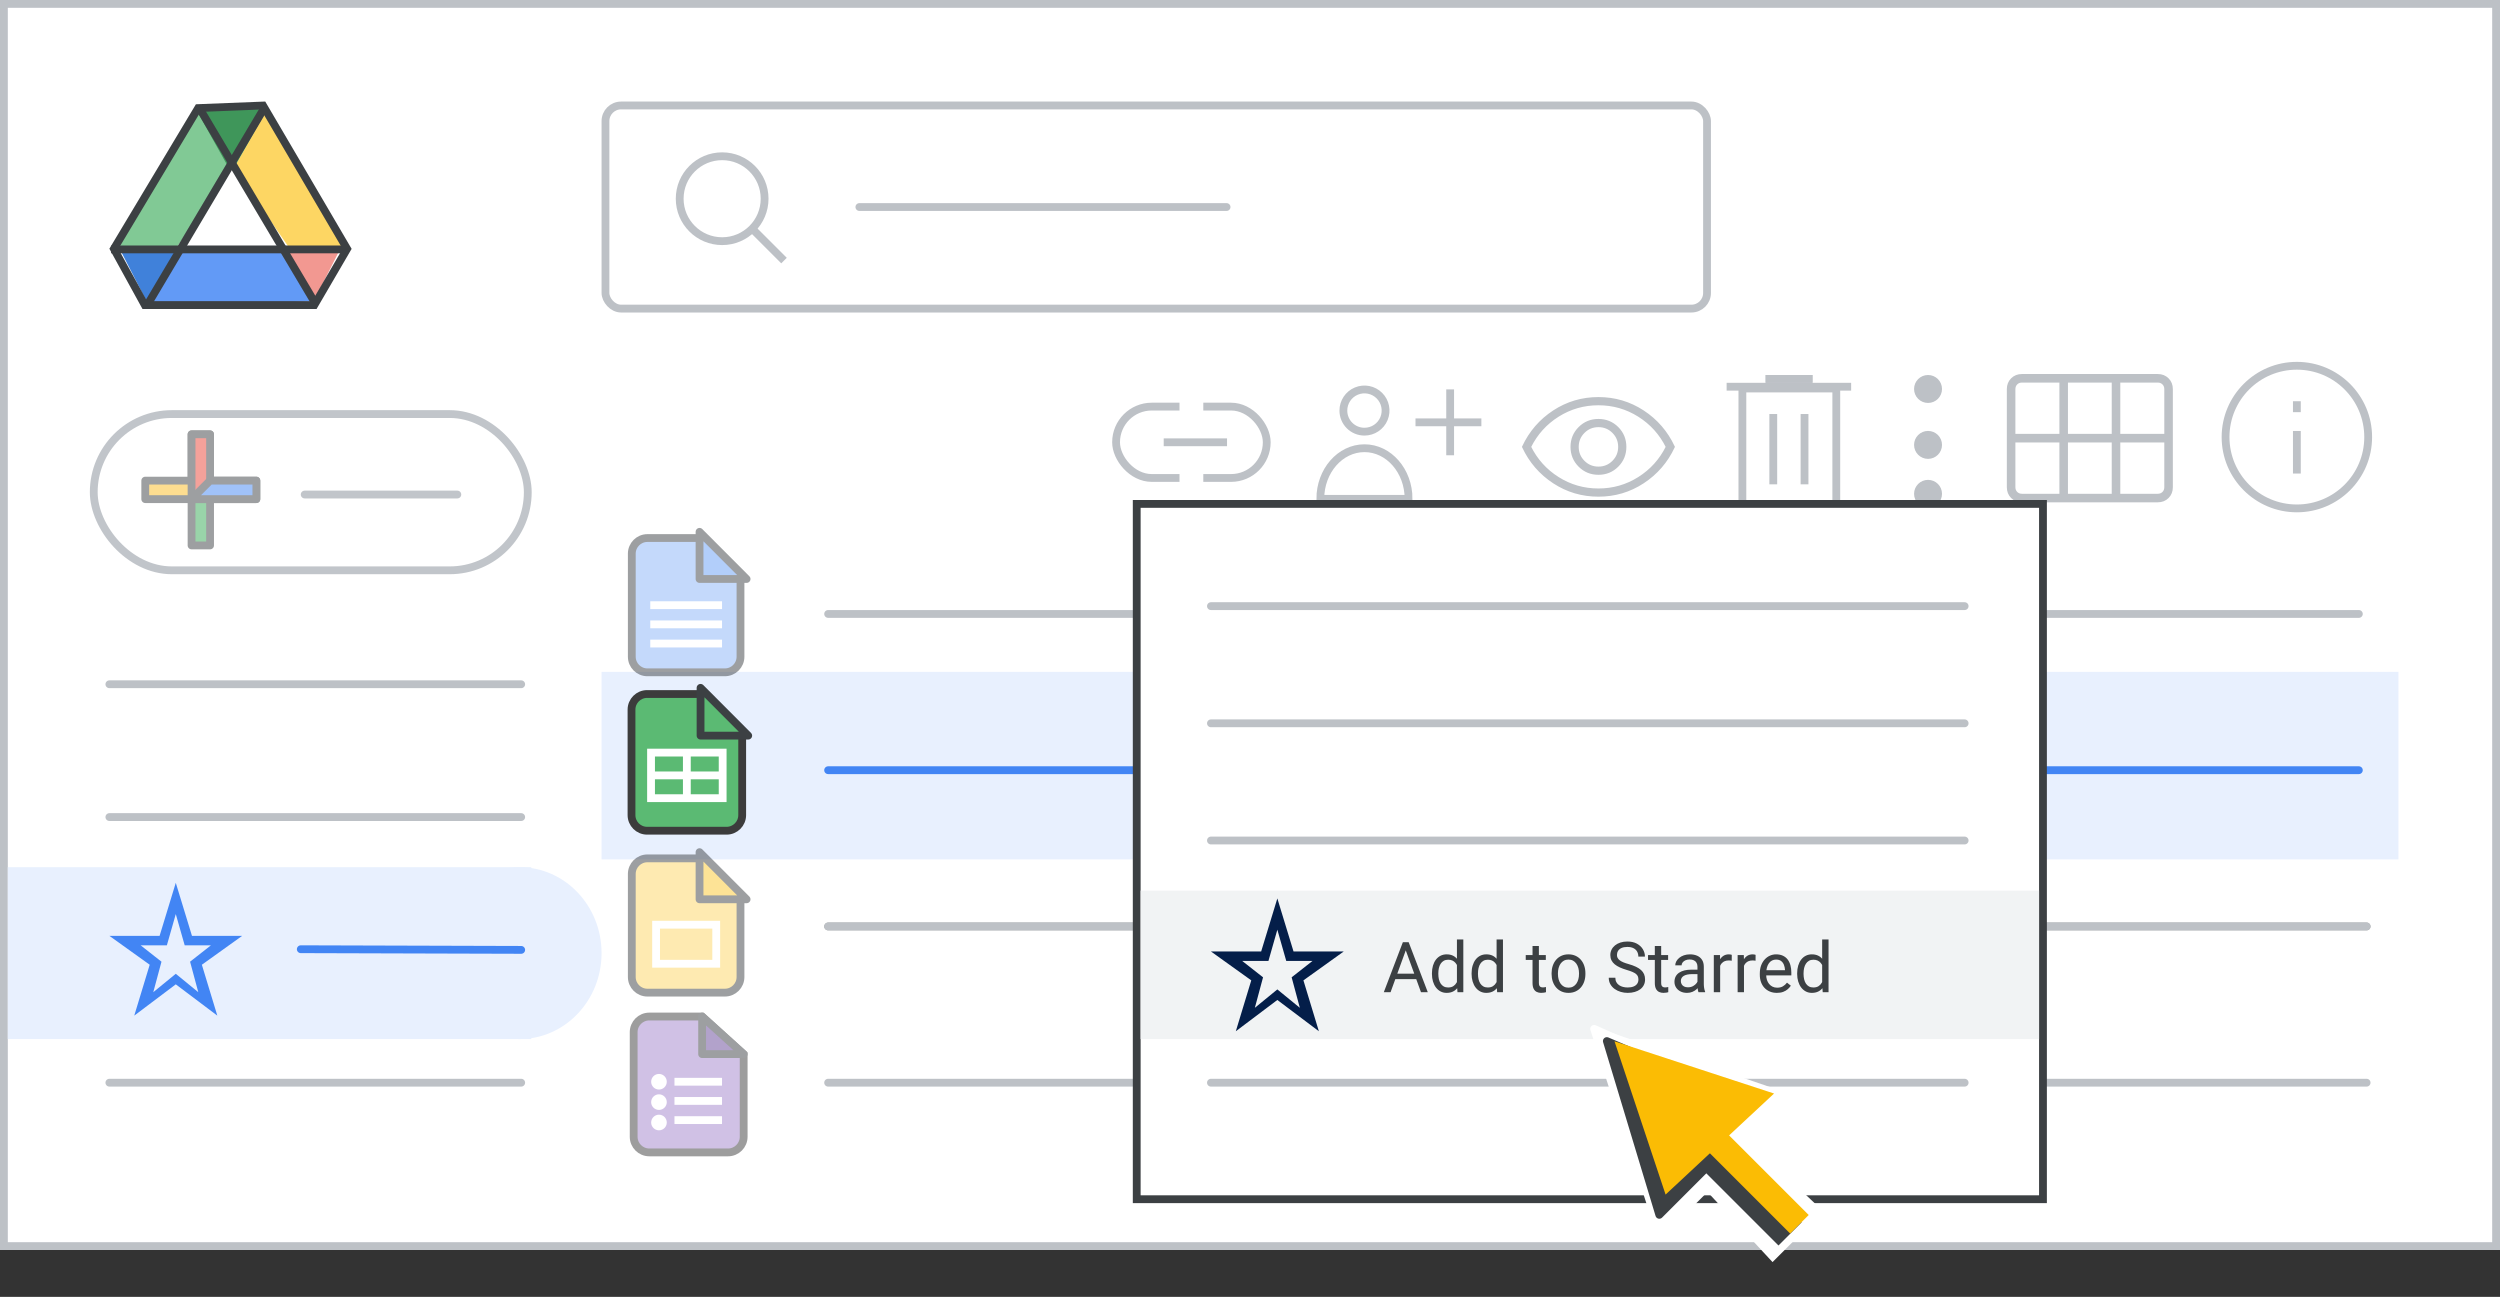 <?xml version="1.0" encoding="UTF-8"?>
<svg width="320px" height="166px" viewBox="0 0 320 166" version="1.1" xmlns="http://www.w3.org/2000/svg" xmlns:xlink="http://www.w3.org/1999/xlink">
    <rect x="0" y="0" width="320" height="166" fill="#333333" stroke="none"/>
    <title>drive-star</title>
    <g id="drive-star" stroke="none" stroke-width="1" fill="none" fill-rule="evenodd">
        <rect id="border/bg" stroke="#BDC1C6" fill="#FFFFFF" x="0.5" y="0.5" width="319" height="159"></rect>
        <line x1="106" y1="118.585" x2="302.927" y2="118.585" id="Stroke-205-Copy-2" stroke="#9D9FA1" stroke-linecap="round" stroke-linejoin="round"></line>
        <g id="search" transform="translate(77, 13)" stroke="#BDC1C6">
            <rect id="Rectangle" fill="#FFFFFF" x="0.5" y="0.5" width="141" height="26" rx="2"></rect>
            <line x1="33" y1="13.5" x2="80" y2="13.5" id="Line-2" fill="#BDC1C6" stroke-linecap="round" stroke-linejoin="round"></line>
            <g id="Group" transform="translate(10, 7)">
                <circle id="Oval" cx="5.435" cy="5.435" r="5.435"></circle>
                <line x1="9.706" y1="9.706" x2="13" y2="13" id="Line-6" stroke-linecap="square"></line>
            </g>
        </g>
        <g id="screen" transform="translate(1, 13)">
            <rect id="Rectangle" fill="#E8F0FE" x="76" y="73" width="230" height="24"></rect>
            <g id="Group-44" transform="translate(13, 0)">
                <g id="Group-6" transform="translate(0, -0)">
                    <g id="Group-5" transform="translate(1.107, 0.964)">
                        <polygon id="Triangle-Copy" fill="#4081DA" transform="translate(4.152, 21.524) scale(1, -1) translate(-4.152, -21.524) " points="4.152 17.463 8.304 25.585 0 25.585"></polygon>
                        <polygon id="Triangle-Copy" fill="#F29891" transform="translate(24.798, 21.266) scale(-1, -1) translate(-24.798, -21.266) " points="24.517 17.96 28.401 24.372 21.195 24.572"></polygon>
                        <polygon id="Path-15" fill="#FDD663" points="19.098 0 14.946 7.31 21.304 17.869 29.615 17.77"></polygon>
                        <polygon id="Path-15" fill="#629AF6" transform="translate(15.12, 23.317) rotate(-240) translate(-15.12, -23.317) " points="11.228 14.064 7.617 20.634 14.508 32.569 22.623 31.775"></polygon>
                        <polygon id="Path-15" fill="#81C995" transform="translate(7.334, 8.934) scale(-1, 1) translate(-7.334, -8.934) " points="4.152 0 3.77510523e-13 7.31 6.358 17.869 14.668 17.77"></polygon>
                        <polygon id="Triangle" fill="#3F965A" transform="translate(14.531, 4.061) scale(1, -1) translate(-14.531, -4.061) " points="14.506 0 19.098 8.122 9.964 8.122"></polygon>
                        <polygon id="Triangle" fill="#FFFFFF" points="14.668 7.31 21.904 17.751 7.473 17.751"></polygon>
                    </g>
                    <path d="M19.671,0.508 C21.366,3.41 24.952,9.526 30.43,18.854 L26.234,26.049 L4.534,26.049 L0.576,18.847 L8.231,6.071 L8.533,5.565 L9.23,4.403 L11.366,0.836 Z" id="Triangle" stroke="#3C4043"></path>
                    <line x1="0.722" y1="18.924" x2="29.508" y2="18.924" id="Line-13" stroke="#3C4043" stroke-linecap="square"></line>
                </g>
                <line x1="5.151" y1="25.537" x2="19.543" y2="1.292" id="Line-14" stroke="#3C4043" stroke-linecap="square"></line>
                <line x1="11.793" y1="25.537" x2="26.186" y2="1.292" id="Line-14" stroke="#3C4043" stroke-linecap="square" transform="translate(18.99, 13.414) scale(-1, 1) translate(-18.99, -13.414) "></line>
            </g>
            <line x1="13" y1="74.585" x2="65.713" y2="74.585" id="Stroke-205-Copy-3" stroke="#BDC1C6" stroke-linecap="round" stroke-linejoin="round"></line>
            <line x1="13" y1="91.585" x2="65.713" y2="91.585" id="Stroke-205-Copy-2" stroke="#BDC1C6" stroke-linecap="round" stroke-linejoin="round"></line>
            <line x1="105" y1="65.585" x2="300.933" y2="65.585" id="Stroke-205-Copy-3" stroke="#BDC1C6" stroke-linecap="round" stroke-linejoin="round"></line>
            <line x1="105" y1="85.585" x2="300.933" y2="85.585" id="Stroke-205-Copy-2" stroke="#4285F4" stroke-linecap="round" stroke-linejoin="round"></line>
            <rect id="Rectangle" fill="#E8F0FE" x="0" y="98" width="67" height="22"></rect>
            <ellipse id="Oval" fill="#E8F0FE" cx="65.5" cy="109" rx="10.5" ry="11"></ellipse>
            <line x1="37.5" y1="108.5" x2="65.713" y2="108.585" id="Stroke-205-Copy-2" stroke="#4285F4" stroke-linecap="round" stroke-linejoin="round"></line>
            <line x1="105" y1="125.585" x2="301.927" y2="125.585" id="Stroke-205-Copy-2" stroke="#BDC1C6" stroke-linecap="round" stroke-linejoin="round"></line>
            <line x1="105" y1="105.585" x2="301.927" y2="105.585" id="Stroke-205-Copy-2" stroke="#BDC1C6" stroke-linecap="round" stroke-linejoin="round"></line>
            <line x1="13" y1="125.585" x2="65.713" y2="125.585" id="Stroke-205-Copy" stroke="#BDC1C6" stroke-linecap="round" stroke-linejoin="round"></line>
        </g>
        <g id="grade_BASELINE_P900" transform="translate(14, 113)" fill="#4285F4" fill-rule="nonzero">
            <path d="M3.184,17 L5.162,10.487 L0,6.788 L6.429,6.788 L8.5,0 L10.571,6.788 L17,6.788 L11.838,10.487 L13.816,17 L8.5,12.995 L3.184,17 Z M5.62,14 L8.5,11.645 L11.38,14 L10.33,10.097 L13,8 L9.64,8 L8.5,4 L7.36,8 L4,8 L6.67,10.097 L5.62,14 Z" id="Shape"></path>
        </g>
        <g id="nav-icons" transform="translate(142.857, 45.947)">
            <g id="Icons/info-dark-grey" transform="translate(141.514, 0.372)" stroke="#BDC1C6">
                <line x1="9.628" y1="9.347" x2="9.628" y2="13.795" id="Line" stroke-linecap="square"></line>
                <line x1="9.628" y1="5.938" x2="9.628" y2="5.539" id="Line" stroke-linecap="square"></line>
                <circle id="Oval" cx="9.628" cy="9.628" r="9.128"></circle>
            </g>
            <g id="calendar_view_month_BASELINE_P900-(1)" transform="translate(114.143, 2.053)" fill="#BDC1C6" fill-rule="nonzero" stroke="#BDC1C6" stroke-width="0.25">
                <path d="M1.81,16.172 C1.287,16.172 0.855,16.001 0.513,15.659 C0.171,15.318 0,14.885 0,14.362 L0,1.81 C0,1.287 0.171,0.855 0.513,0.513 C0.855,0.171 1.287,0 1.81,0 L19.19,0 C19.713,0 20.145,0.171 20.487,0.513 C20.829,0.855 21,1.287 21,1.81 L21,14.362 C21,14.885 20.829,15.318 20.487,15.659 C20.145,16.001 19.713,16.172 19.19,16.172 L1.81,16.172 Z M0.845,7.664 C0.845,7.664 0.845,7.664 0.845,7.664 C0.845,7.664 0.845,7.664 0.845,7.664 L6.728,7.664 C6.728,7.664 6.728,7.664 6.728,7.664 C6.728,7.664 6.728,7.664 6.728,7.664 L6.728,0.845 C6.728,0.845 6.728,0.845 6.728,0.845 C6.728,0.845 6.728,0.845 6.728,0.845 L1.81,0.845 C1.529,0.845 1.297,0.935 1.116,1.116 C0.935,1.297 0.845,1.529 0.845,1.81 L0.845,7.664 Z M7.573,7.664 L13.427,7.664 C13.427,7.664 13.427,7.664 13.427,7.664 C13.427,7.664 13.427,7.664 13.427,7.664 L13.427,0.845 C13.427,0.845 13.427,0.845 13.427,0.845 C13.427,0.845 13.427,0.845 13.427,0.845 L7.573,0.845 C7.573,0.845 7.573,0.845 7.573,0.845 C7.573,0.845 7.573,0.845 7.573,0.845 L7.573,7.664 C7.573,7.664 7.573,7.664 7.573,7.664 C7.573,7.664 7.573,7.664 7.573,7.664 Z M14.272,7.664 L20.155,7.664 C20.155,7.664 20.155,7.664 20.155,7.664 C20.155,7.664 20.155,7.664 20.155,7.664 L20.155,1.81 C20.155,1.529 20.065,1.297 19.884,1.116 C19.703,0.935 19.471,0.845 19.19,0.845 L14.272,0.845 C14.272,0.845 14.272,0.845 14.272,0.845 C14.272,0.845 14.272,0.845 14.272,0.845 L14.272,7.664 C14.272,7.664 14.272,7.664 14.272,7.664 C14.272,7.664 14.272,7.664 14.272,7.664 Z M6.728,15.328 C6.728,15.328 6.728,15.328 6.728,15.328 C6.728,15.328 6.728,15.328 6.728,15.328 L6.728,8.509 C6.728,8.509 6.728,8.509 6.728,8.509 C6.728,8.509 6.728,8.509 6.728,8.509 L0.845,8.509 C0.845,8.509 0.845,8.509 0.845,8.509 C0.845,8.509 0.845,8.509 0.845,8.509 L0.845,14.362 C0.845,14.644 0.935,14.875 1.116,15.056 C1.297,15.237 1.529,15.328 1.81,15.328 L6.728,15.328 Z M7.573,15.328 L13.427,15.328 C13.427,15.328 13.427,15.328 13.427,15.328 C13.427,15.328 13.427,15.328 13.427,15.328 L13.427,8.509 C13.427,8.509 13.427,8.509 13.427,8.509 C13.427,8.509 13.427,8.509 13.427,8.509 L7.573,8.509 C7.573,8.509 7.573,8.509 7.573,8.509 C7.573,8.509 7.573,8.509 7.573,8.509 L7.573,15.328 C7.573,15.328 7.573,15.328 7.573,15.328 C7.573,15.328 7.573,15.328 7.573,15.328 Z M14.272,15.328 L19.19,15.328 C19.471,15.328 19.703,15.237 19.884,15.056 C20.065,14.875 20.155,14.644 20.155,14.362 L20.155,8.509 C20.155,8.509 20.155,8.509 20.155,8.509 C20.155,8.509 20.155,8.509 20.155,8.509 L14.272,8.509 C14.272,8.509 14.272,8.509 14.272,8.509 C14.272,8.509 14.272,8.509 14.272,8.509 L14.272,15.328 C14.272,15.328 14.272,15.328 14.272,15.328 C14.272,15.328 14.272,15.328 14.272,15.328 Z" id="Shape"></path>
            </g>
            <g id="Icons/menu-more-dark-grey" transform="translate(102.143, 2.053)" fill="#BDC1C6">
                <circle id="Oval" cx="1.789" cy="1.789" r="1.789"></circle>
                <circle id="Oval" cx="1.789" cy="8.947" r="1.789"></circle>
                <circle id="Oval" cx="1.789" cy="15.211" r="1.789"></circle>
            </g>
            <g id="Icons/delete-white" transform="translate(78.143, 2.053)" stroke="#BDC1C6">
                <line x1="5.5" y1="0.5" x2="10.5" y2="0.5" id="Line-19" stroke-linecap="square"></line>
                <line x1="5.5" y1="0.5" x2="10.5" y2="0.5" id="Line-19" stroke-linecap="square"></line>
                <line x1="0.508" y1="1.5" x2="15.446" y2="1.5" id="Line-19" stroke-linecap="square"></line>
                <line x1="5.979" y1="5.494" x2="5.979" y2="13.494" id="Line-20" stroke-linecap="square"></line>
                <line x1="9.979" y1="5.494" x2="9.979" y2="13.494" id="Line-20" stroke-linecap="square"></line>
                <path d="M2.025,1.726 L2.025,16 C2.114,16.726 2.439,17.089 3,17.089 C3.561,17.089 6.894,17.089 13,17.089 C13.696,17.157 14.045,16.794 14.045,16 C14.045,15.206 14.045,10.448 14.045,1.726 L2.025,1.726 Z" id="Path-36"></path>
            </g>
            <g id="Icons/user-add" transform="translate(26.143, 3.903)" stroke="#BDC1C6">
                <path d="M5.652,5.403 C6.746,5.403 7.731,4.744 8.149,3.734 C8.567,2.724 8.334,1.561 7.56,0.789 C6.786,0.017 5.623,-0.213 4.614,0.208 C3.605,0.628 2.948,1.615 2.951,2.708 C2.951,3.424 3.236,4.111 3.742,4.616 C4.249,5.122 4.937,5.405 5.652,5.403 Z" id="Path" fill="#FFFFFF" fill-rule="nonzero" stroke-linecap="round" stroke-linejoin="round"></path>
                <path d="M5.652,7.521 C2.531,7.521 -2.84217094e-14,10.426 -2.84217094e-14,14 L11.298,14 C11.298,10.426 8.767,7.521 5.652,7.521 Z" id="Path" fill="#FFFFFF" fill-rule="nonzero"></path>
                <g id="Group-38" transform="translate(12.466, 0.492)" stroke-linecap="square">
                    <line x1="4.153" y1="2.5783724e-17" x2="4.153" y2="7.432" id="Line-9"></line>
                    <line x1="0.219" y1="3.716" x2="7.65" y2="3.716" id="Line-10"></line>
                </g>
            </g>
            <g id="Icons/link" transform="translate(0, 3.053)">
                <rect id="Rectangle" stroke="#BDC1C6" x="0" y="3.045" width="19.286" height="9.135" rx="4.568"></rect>
                <rect id="Rectangle" fill="#FFFFFF" x="8.12" y="0" width="3.045" height="17.256"></rect>
                <line x1="6.598" y1="7.613" x2="13.703" y2="7.613" id="Line-2" stroke="#BDC1C6" stroke-linecap="square"></line>
            </g>
            <g id="visibility_BASELINE_P900" transform="translate(52.143, 5.053)" fill="#BDC1C6" fill-rule="nonzero" stroke="#BDC1C6" stroke-width="0.35">
                <path d="M9.6,9.6 C10.55,9.6 11.354,9.271 12.013,8.612 C12.671,7.954 13,7.15 13,6.2 C13,5.25 12.671,4.446 12.013,3.787 C11.354,3.129 10.55,2.8 9.6,2.8 C8.65,2.8 7.846,3.129 7.188,3.787 C6.529,4.446 6.2,5.25 6.2,6.2 C6.2,7.15 6.529,7.954 7.188,8.612 C7.846,9.271 8.65,9.6 9.6,9.6 Z M9.6,8.9 C8.85,8.9 8.213,8.637 7.688,8.112 C7.163,7.587 6.9,6.95 6.9,6.2 C6.9,5.45 7.163,4.812 7.688,4.287 C8.213,3.762 8.85,3.5 9.6,3.5 C10.35,3.5 10.988,3.762 11.513,4.287 C12.038,4.812 12.3,5.45 12.3,6.2 C12.3,6.95 12.038,7.587 11.513,8.112 C10.988,8.637 10.35,8.9 9.6,8.9 Z M9.6,12.4 C7.517,12.4 5.617,11.837 3.9,10.712 C2.183,9.587 0.883,8.083 0,6.2 C0.883,4.317 2.183,2.812 3.9,1.687 C5.617,0.562 7.517,0 9.6,0 C11.683,0 13.583,0.562 15.3,1.687 C17.017,2.812 18.317,4.317 19.2,6.2 C18.317,8.083 17.017,9.587 15.3,10.712 C13.583,11.837 11.683,12.4 9.6,12.4 Z M9.6,11.7 C11.483,11.7 13.213,11.204 14.788,10.212 C16.363,9.221 17.567,7.883 18.4,6.2 C17.567,4.517 16.363,3.179 14.788,2.187 C13.213,1.196 11.483,0.7 9.6,0.7 C7.717,0.7 5.987,1.196 4.412,2.187 C2.837,3.179 1.633,4.517 0.8,6.2 C1.633,7.883 2.837,9.221 4.412,10.212 C5.987,11.204 7.717,11.7 9.6,11.7 Z" id="Shape"></path>
            </g>
        </g>
        <g id="Group-2" transform="translate(12, 53)">
            <rect id="Rectangle-Copy" stroke="#C1C5CA" fill="#FFFFFF" x="0" y="0" width="55.556" height="20" rx="10"></rect>
            <line x1="27" y1="10.3" x2="46.539" y2="10.3" id="Line-Copy-7" stroke="#C1C5CA" stroke-linecap="round"></line>
            <g id="UI/add-Copy" opacity="0.5" transform="translate(6.593, 2.593)" stroke="#3C4043" stroke-linejoin="round">
                <g id="Group" transform="translate(0, 0)">
                    <g id="Rectangle-2" transform="translate(5.926, 0)" fill="#34A953">
                        <rect id="Rectangle" x="0" y="0" width="2.37" height="14.222"></rect>
                    </g>
                    <rect id="Rectangle" fill="#FBBC22" transform="translate(7.111, 7.111) rotate(90) translate(-7.111, -7.111) " x="5.926" y="1.77635684e-15" width="2.37" height="14.222"></rect>
                    <polygon id="Rectangle" fill="#EA4336" points="5.926 0 8.296 0 8.296 7.111 5.926 8.296"></polygon>
                    <polygon id="Rectangle" fill="#4185F4" transform="translate(10.074, 7.111) rotate(90) translate(-10.074, -7.111) " points="8.889 2.963 11.259 2.963 11.259 11.259 8.889 8.889"></polygon>
                </g>
            </g>
        </g>
        <g id="Logos/forms" opacity="0.5" transform="translate(81.11, 130.116)">
            <path d="M2,0 L8.763,0 L8.763,0 L14.079,4.812 L14.079,15.391 C14.079,16.496 13.183,17.391 12.079,17.391 L2,17.391 C0.895,17.391 1.43461255e-14,16.496 1.42108547e-14,15.391 L1.42108547e-14,2 C1.4075584e-14,0.895 0.895,2.02906125e-16 2,0 Z" id="Rectangle" stroke="#3C3C3C" fill="#A183CC"></path>
            <polygon id="Path-5" stroke="#3C4043" fill-opacity="0.784" fill="#55358A" stroke-linejoin="round" transform="translate(11.421, 2.406) rotate(-90) translate(-11.421, -2.406) " points="9.015 5.064 13.827 -0.252 9.015 -0.252"></polygon>
            <line x1="5.722" y1="10.803" x2="10.808" y2="10.803" id="Line-11" stroke="#FFFFFF" stroke-linecap="square"></line>
            <circle id="Oval" fill="#FFFFFF" cx="3.238" cy="8.347" r="1"></circle>
            <circle id="Oval" fill="#FFFFFF" cx="3.238" cy="10.956" r="1"></circle>
            <circle id="Oval" fill="#FFFFFF" cx="3.238" cy="13.565" r="1"></circle>
            <line x1="5.722" y1="8.347" x2="10.808" y2="8.347" id="Line-11" stroke="#FFFFFF" stroke-linecap="square"></line>
            <line x1="5.722" y1="13.258" x2="10.808" y2="13.258" id="Line-11" stroke="#FFFFFF" stroke-linecap="square"></line>
        </g>
        <g id="Logos/docs" opacity="0.5" transform="translate(80.87, 68.87)">
            <g id="Group-42">
                <path d="M2,0 L8.66,0 L8.66,0 L13.913,4.755 L13.913,15.187 C13.913,16.291 13.018,17.187 11.913,17.187 L2,17.187 C0.895,17.187 1.3527075e-16,16.291 0,15.187 L0,2 C-1.3527075e-16,0.895 0.895,2.02906125e-16 2,0 Z" id="Rectangle" stroke="#3C4043" fill="#8AB4F8"></path>
                <line x1="2.864" y1="11.049" x2="11.049" y2="11.049" id="Line-11" stroke="#FFFFFF" stroke-linecap="square"></line>
                <line x1="2.864" y1="8.593" x2="11.049" y2="8.593" id="Line-11" stroke="#FFFFFF" stroke-linecap="square"></line>
                <line x1="2.864" y1="13.504" x2="11.049" y2="13.504" id="Line-11" stroke="#FFFFFF" stroke-linecap="square"></line>
                <path d="M14.702,-0.082 L8.666,5.941 L8.666,-0.082 L14.702,-0.082 Z" id="Path-5" stroke="#3C4043" fill="#669DF6" stroke-linejoin="round" transform="translate(11.33, 2.577) rotate(-90) translate(-11.33, -2.577) "></path>
            </g>
        </g>
        <g id="Logos/slides" opacity="0.5" transform="translate(80.87, 109.87)">
            <g id="Group-42" stroke="#3C4043">
                <path d="M2,0 L8.66,0 L8.66,0 L13.913,4.755 L13.913,15.187 C13.913,16.291 13.018,17.187 11.913,17.187 L2,17.187 C0.895,17.187 1.3527075e-16,16.291 0,15.187 L0,2 C-1.3527075e-16,0.895 0.895,2.02906125e-16 2,0 Z" id="Rectangle" fill="#FDD663"></path>
                <path d="M14.702,-0.082 L8.666,5.941 L8.666,-0.082 L14.702,-0.082 Z" id="Path-5" fill="#FBC72E" stroke-linejoin="round" transform="translate(11.33, 2.577) rotate(-90) translate(-11.33, -2.577) "></path>
            </g>
            <rect id="Rectangle" stroke="#FFFFFF" x="3.109" y="8.491" width="7.696" height="4.999"></rect>
        </g>
        <g id="Group-42" transform="translate(80.833, 88.833)">
            <path d="M2,0 L8.818,0 L8.818,0 L14.167,4.842 L14.167,15.5 C14.167,16.605 13.271,17.5 12.167,17.5 L2,17.5 C0.895,17.5 1.3527075e-16,16.605 0,15.5 L0,2 C-1.3527075e-16,0.895 0.895,2.02906125e-16 2,0 Z" id="Rectangle" stroke="#3C3C3C" fill="#5BBA73"></path>
            <g id="Group" transform="translate(2.5, 7.5)" stroke="#FFFFFF">
                <line x1="0.417" y1="2.917" x2="8.75" y2="2.917" id="Line-11" stroke-linecap="square"></line>
                <rect id="Rectangle" x="0" y="0" width="9.167" height="5.833"></rect>
                <line x1="4.583" y1="0.417" x2="4.583" y2="5.417" id="Line-12" stroke-linecap="square"></line>
            </g>
            <path d="M14.948,-0.074 L8.833,6.027 L8.833,-0.074 L14.948,-0.074 Z" id="Path-5" stroke="#3C4043" fill="#5BBA73" stroke-linejoin="round" transform="translate(11.536, 2.624) rotate(-90) translate(-11.536, -2.624) "></path>
        </g>
        <g id="popup" transform="translate(145, 64)">
            <rect id="Rectangle" stroke="#3C4043" fill="#FFFFFF" x="0.5" y="0.5" width="116" height="89"></rect>
            <rect id="Rectangle" fill="#F1F3F4" x="1" y="50" width="115" height="19"></rect>
            <g id="Add-to-starred" transform="translate(32.127, 56.25)" fill="#3C4043" fill-rule="nonzero">
                <path d="M2.984,0.918 L0.866,6.75 L0,6.75 L2.439,0.352 L2.997,0.352 L2.984,0.918 Z M4.759,6.75 L2.637,0.918 L2.624,0.352 L3.182,0.352 L5.629,6.75 L4.759,6.75 Z M4.649,4.381 L4.649,5.076 L1.055,5.076 L1.055,4.381 L4.649,4.381 Z" id="Shape"></path>
                <path d="M9.36,5.827 L9.36,0 L10.178,0 L10.178,6.75 L9.431,6.75 L9.36,5.827 Z M6.161,4.425 L6.161,4.333 C6.161,3.97 6.206,3.639 6.295,3.342 C6.385,3.045 6.512,2.789 6.677,2.575 C6.843,2.361 7.041,2.197 7.271,2.081 C7.501,1.965 7.758,1.907 8.042,1.907 C8.341,1.907 8.602,1.959 8.826,2.063 C9.051,2.167 9.241,2.318 9.398,2.516 C9.554,2.714 9.678,2.952 9.769,3.23 C9.86,3.508 9.923,3.823 9.958,4.175 L9.958,4.579 C9.926,4.928 9.864,5.241 9.771,5.52 C9.679,5.798 9.554,6.035 9.398,6.231 C9.241,6.428 9.05,6.578 8.824,6.682 C8.599,6.786 8.335,6.838 8.033,6.838 C7.755,6.838 7.501,6.778 7.271,6.658 C7.041,6.538 6.843,6.369 6.677,6.152 C6.512,5.936 6.385,5.68 6.295,5.385 C6.206,5.091 6.161,4.771 6.161,4.425 Z M6.979,4.333 L6.979,4.425 C6.979,4.663 7.003,4.885 7.051,5.093 C7.099,5.301 7.175,5.484 7.277,5.643 C7.38,5.801 7.51,5.925 7.668,6.014 C7.827,6.103 8.016,6.148 8.235,6.148 C8.505,6.148 8.727,6.091 8.901,5.977 C9.075,5.862 9.215,5.711 9.321,5.524 C9.426,5.336 9.508,5.133 9.567,4.913 L9.567,3.854 C9.532,3.693 9.481,3.537 9.415,3.386 C9.349,3.235 9.264,3.1 9.16,2.982 C9.056,2.863 8.929,2.769 8.778,2.698 C8.627,2.628 8.449,2.593 8.244,2.593 C8.021,2.593 7.83,2.639 7.671,2.731 C7.511,2.823 7.38,2.949 7.277,3.109 C7.175,3.269 7.099,3.453 7.051,3.663 C7.003,3.872 6.979,4.096 6.979,4.333 Z" id="Shape"></path>
                <path d="M14.436,5.827 L14.436,0 L15.253,0 L15.253,6.75 L14.506,6.75 L14.436,5.827 Z M11.237,4.425 L11.237,4.333 C11.237,3.97 11.281,3.639 11.371,3.342 C11.46,3.045 11.588,2.789 11.753,2.575 C11.919,2.361 12.116,2.197 12.346,2.081 C12.576,1.965 12.833,1.907 13.118,1.907 C13.417,1.907 13.678,1.959 13.902,2.063 C14.126,2.167 14.317,2.318 14.473,2.516 C14.63,2.714 14.754,2.952 14.845,3.23 C14.936,3.508 14.999,3.823 15.034,4.175 L15.034,4.579 C15.001,4.928 14.939,5.241 14.847,5.52 C14.755,5.798 14.63,6.035 14.473,6.231 C14.317,6.428 14.125,6.578 13.9,6.682 C13.674,6.786 13.411,6.838 13.109,6.838 C12.831,6.838 12.576,6.778 12.346,6.658 C12.116,6.538 11.919,6.369 11.753,6.152 C11.588,5.936 11.46,5.68 11.371,5.385 C11.281,5.091 11.237,4.771 11.237,4.425 Z M12.054,4.333 L12.054,4.425 C12.054,4.663 12.078,4.885 12.127,5.093 C12.175,5.301 12.25,5.484 12.353,5.643 C12.456,5.801 12.586,5.925 12.744,6.014 C12.902,6.103 13.091,6.148 13.311,6.148 C13.581,6.148 13.802,6.091 13.977,5.977 C14.151,5.862 14.291,5.711 14.396,5.524 C14.502,5.336 14.584,5.133 14.643,4.913 L14.643,3.854 C14.607,3.693 14.557,3.537 14.491,3.386 C14.425,3.235 14.34,3.1 14.236,2.982 C14.132,2.863 14.005,2.769 13.854,2.698 C13.703,2.628 13.525,2.593 13.32,2.593 C13.097,2.593 12.906,2.639 12.746,2.731 C12.587,2.823 12.456,2.949 12.353,3.109 C12.25,3.269 12.175,3.453 12.127,3.663 C12.078,3.872 12.054,4.096 12.054,4.333 Z" id="Shape"></path>
                <path d="M20.738,1.995 L20.738,2.619 L18.167,2.619 L18.167,1.995 L20.738,1.995 Z M19.037,0.839 L19.85,0.839 L19.85,5.572 C19.85,5.733 19.875,5.855 19.925,5.937 C19.975,6.019 20.039,6.073 20.118,6.1 C20.197,6.126 20.282,6.139 20.373,6.139 C20.44,6.139 20.511,6.133 20.586,6.119 C20.661,6.106 20.717,6.095 20.755,6.086 L20.76,6.75 C20.695,6.771 20.611,6.79 20.507,6.809 C20.403,6.828 20.278,6.838 20.131,6.838 C19.932,6.838 19.749,6.798 19.582,6.719 C19.415,6.64 19.282,6.508 19.184,6.322 C19.086,6.135 19.037,5.884 19.037,5.568 L19.037,0.839 Z" id="Shape"></path>
                <path d="M21.476,4.425 L21.476,4.324 C21.476,3.981 21.526,3.663 21.625,3.368 C21.725,3.074 21.869,2.818 22.056,2.599 C22.244,2.381 22.471,2.211 22.737,2.09 C23.004,1.968 23.303,1.907 23.634,1.907 C23.968,1.907 24.269,1.968 24.537,2.09 C24.805,2.211 25.033,2.381 25.222,2.599 C25.411,2.818 25.556,3.074 25.655,3.368 C25.755,3.663 25.805,3.981 25.805,4.324 L25.805,4.425 C25.805,4.768 25.755,5.086 25.655,5.379 C25.556,5.672 25.411,5.927 25.222,6.146 C25.033,6.364 24.806,6.534 24.541,6.656 C24.276,6.777 23.977,6.838 23.643,6.838 C23.309,6.838 23.008,6.777 22.742,6.656 C22.475,6.534 22.247,6.364 22.058,6.146 C21.869,5.927 21.725,5.672 21.625,5.379 C21.526,5.086 21.476,4.768 21.476,4.425 Z M22.289,4.324 L22.289,4.425 C22.289,4.663 22.317,4.886 22.373,5.095 C22.428,5.305 22.512,5.49 22.625,5.651 C22.738,5.812 22.879,5.939 23.049,6.031 C23.219,6.124 23.417,6.17 23.643,6.17 C23.865,6.17 24.061,6.124 24.229,6.031 C24.398,5.939 24.538,5.812 24.649,5.651 C24.76,5.49 24.844,5.305 24.902,5.095 C24.959,4.886 24.987,4.663 24.987,4.425 L24.987,4.324 C24.987,4.09 24.959,3.868 24.902,3.658 C24.844,3.449 24.76,3.263 24.647,3.1 C24.534,2.938 24.393,2.81 24.225,2.716 C24.056,2.622 23.859,2.575 23.634,2.575 C23.411,2.575 23.216,2.622 23.047,2.716 C22.879,2.81 22.738,2.938 22.625,3.1 C22.512,3.263 22.428,3.449 22.373,3.658 C22.317,3.868 22.289,4.09 22.289,4.324 Z" id="Shape"></path>
                <path d="M32.59,5.133 C32.59,4.983 32.567,4.851 32.522,4.735 C32.476,4.619 32.397,4.515 32.284,4.421 C32.172,4.327 32.016,4.238 31.819,4.153 C31.621,4.068 31.371,3.981 31.069,3.894 C30.753,3.8 30.467,3.695 30.212,3.579 C29.958,3.464 29.739,3.331 29.558,3.182 C29.376,3.032 29.237,2.861 29.14,2.667 C29.043,2.474 28.995,2.253 28.995,2.004 C28.995,1.755 29.046,1.525 29.149,1.314 C29.251,1.103 29.399,0.919 29.591,0.762 C29.782,0.606 30.012,0.483 30.278,0.396 C30.545,0.308 30.842,0.264 31.17,0.264 C31.651,0.264 32.059,0.355 32.394,0.538 C32.73,0.721 32.985,0.96 33.161,1.255 C33.337,1.549 33.425,1.863 33.425,2.197 L32.581,2.197 C32.581,1.957 32.53,1.744 32.427,1.558 C32.325,1.372 32.169,1.225 31.961,1.118 C31.753,1.011 31.49,0.958 31.17,0.958 C30.869,0.958 30.62,1.003 30.423,1.094 C30.227,1.185 30.081,1.308 29.986,1.463 C29.891,1.619 29.843,1.796 29.843,1.995 C29.843,2.13 29.872,2.252 29.929,2.362 C29.986,2.472 30.075,2.574 30.197,2.667 C30.319,2.761 30.474,2.848 30.663,2.927 C30.852,3.006 31.078,3.082 31.342,3.155 C31.705,3.258 32.019,3.372 32.282,3.498 C32.546,3.624 32.763,3.765 32.935,3.922 C33.106,4.079 33.234,4.256 33.317,4.454 C33.401,4.652 33.442,4.875 33.442,5.124 C33.442,5.385 33.39,5.621 33.284,5.832 C33.179,6.042 33.028,6.223 32.832,6.372 C32.635,6.521 32.4,6.636 32.126,6.717 C31.852,6.798 31.547,6.838 31.21,6.838 C30.914,6.838 30.623,6.797 30.338,6.715 C30.052,6.633 29.793,6.51 29.56,6.346 C29.327,6.182 29.141,5.979 29.002,5.737 C28.863,5.495 28.793,5.215 28.793,4.896 L29.637,4.896 C29.637,5.115 29.679,5.303 29.764,5.46 C29.849,5.617 29.966,5.747 30.114,5.849 C30.261,5.952 30.43,6.027 30.619,6.075 C30.808,6.124 31.005,6.148 31.21,6.148 C31.506,6.148 31.756,6.107 31.961,6.025 C32.167,5.943 32.323,5.826 32.429,5.673 C32.536,5.521 32.59,5.341 32.59,5.133 Z" id="Path"></path>
                <path d="M36.391,1.995 L36.391,2.619 L33.82,2.619 L33.82,1.995 L36.391,1.995 Z M34.69,0.839 L35.503,0.839 L35.503,5.572 C35.503,5.733 35.528,5.855 35.578,5.937 C35.628,6.019 35.692,6.073 35.771,6.1 C35.851,6.126 35.936,6.139 36.026,6.139 C36.094,6.139 36.165,6.133 36.24,6.119 C36.314,6.106 36.371,6.095 36.409,6.086 L36.413,6.75 C36.349,6.771 36.264,6.79 36.16,6.809 C36.056,6.828 35.931,6.838 35.785,6.838 C35.585,6.838 35.402,6.798 35.235,6.719 C35.068,6.64 34.936,6.508 34.838,6.322 C34.74,6.135 34.69,5.884 34.69,5.568 L34.69,0.839 Z" id="Shape"></path>
                <path d="M40.148,5.937 L40.148,3.489 C40.148,3.302 40.111,3.138 40.036,2.999 C39.962,2.86 39.85,2.752 39.7,2.676 C39.551,2.6 39.366,2.562 39.146,2.562 C38.941,2.562 38.762,2.597 38.608,2.667 C38.454,2.738 38.334,2.83 38.248,2.944 C38.161,3.059 38.118,3.182 38.118,3.313 L37.305,3.313 C37.305,3.144 37.349,2.975 37.437,2.808 C37.525,2.641 37.652,2.49 37.817,2.353 C37.983,2.217 38.182,2.109 38.415,2.028 C38.648,1.948 38.908,1.907 39.195,1.907 C39.541,1.907 39.846,1.966 40.111,2.083 C40.376,2.2 40.584,2.377 40.735,2.613 C40.886,2.848 40.961,3.144 40.961,3.498 L40.961,5.713 C40.961,5.871 40.975,6.04 41.003,6.218 C41.031,6.397 41.073,6.551 41.128,6.68 L41.128,6.75 L40.28,6.75 C40.239,6.656 40.207,6.531 40.184,6.374 C40.16,6.218 40.148,6.072 40.148,5.937 Z M40.289,3.867 L40.298,4.438 L39.476,4.438 C39.245,4.438 39.038,4.457 38.856,4.493 C38.675,4.53 38.522,4.585 38.399,4.658 C38.276,4.731 38.183,4.823 38.118,4.933 C38.054,5.043 38.021,5.171 38.021,5.317 C38.021,5.467 38.055,5.603 38.123,5.726 C38.19,5.849 38.292,5.947 38.428,6.018 C38.564,6.09 38.732,6.126 38.931,6.126 C39.18,6.126 39.4,6.073 39.59,5.968 C39.781,5.862 39.932,5.733 40.045,5.581 C40.158,5.429 40.219,5.281 40.228,5.137 L40.575,5.528 C40.554,5.651 40.499,5.788 40.408,5.937 C40.317,6.086 40.196,6.229 40.045,6.365 C39.894,6.502 39.716,6.615 39.509,6.704 C39.302,6.793 39.07,6.838 38.812,6.838 C38.49,6.838 38.208,6.775 37.967,6.649 C37.725,6.523 37.537,6.354 37.404,6.141 C37.271,5.929 37.204,5.691 37.204,5.427 C37.204,5.172 37.254,4.948 37.354,4.753 C37.453,4.558 37.597,4.395 37.784,4.265 C37.972,4.135 38.197,4.036 38.461,3.968 C38.725,3.901 39.019,3.867 39.344,3.867 L40.289,3.867 Z" id="Shape"></path>
                <path d="M43.053,2.742 L43.053,6.75 L42.24,6.75 L42.24,1.995 L43.031,1.995 L43.053,2.742 Z M44.539,1.969 L44.534,2.725 C44.467,2.71 44.403,2.7 44.343,2.696 C44.283,2.692 44.215,2.689 44.139,2.689 C43.951,2.689 43.786,2.719 43.642,2.777 C43.499,2.836 43.377,2.918 43.277,3.023 C43.178,3.129 43.099,3.254 43.042,3.399 C42.985,3.544 42.948,3.703 42.93,3.876 L42.702,4.008 C42.702,3.721 42.73,3.451 42.787,3.199 C42.844,2.947 42.933,2.724 43.053,2.529 C43.173,2.334 43.326,2.182 43.512,2.072 C43.698,1.962 43.92,1.907 44.178,1.907 C44.237,1.907 44.304,1.914 44.38,1.927 C44.457,1.94 44.509,1.954 44.539,1.969 Z" id="Shape"></path>
                <path d="M46.103,2.742 L46.103,6.75 L45.29,6.75 L45.29,1.995 L46.081,1.995 L46.103,2.742 Z M47.588,1.969 L47.584,2.725 C47.517,2.71 47.453,2.7 47.393,2.696 C47.333,2.692 47.265,2.689 47.188,2.689 C47.001,2.689 46.835,2.719 46.692,2.777 C46.548,2.836 46.427,2.918 46.327,3.023 C46.228,3.129 46.149,3.254 46.092,3.399 C46.035,3.544 45.998,3.703 45.98,3.876 L45.751,4.008 C45.751,3.721 45.78,3.451 45.837,3.199 C45.894,2.947 45.983,2.724 46.103,2.529 C46.223,2.334 46.376,2.182 46.562,2.072 C46.748,1.962 46.97,1.907 47.228,1.907 C47.287,1.907 47.354,1.914 47.43,1.927 C47.506,1.94 47.559,1.954 47.588,1.969 Z" id="Shape"></path>
                <path d="M50.313,6.838 C49.982,6.838 49.682,6.781 49.414,6.669 C49.146,6.556 48.916,6.397 48.724,6.192 C48.532,5.987 48.385,5.744 48.283,5.462 C48.18,5.181 48.129,4.874 48.129,4.54 L48.129,4.355 C48.129,3.968 48.186,3.623 48.3,3.32 C48.415,3.017 48.57,2.76 48.766,2.549 C48.962,2.338 49.185,2.178 49.434,2.07 C49.683,1.961 49.941,1.907 50.208,1.907 C50.547,1.907 50.841,1.966 51.089,2.083 C51.336,2.2 51.539,2.364 51.697,2.573 C51.855,2.782 51.973,3.029 52.049,3.311 C52.125,3.594 52.163,3.902 52.163,4.236 L52.163,4.601 L48.612,4.601 L48.612,3.938 L51.35,3.938 L51.35,3.876 C51.338,3.665 51.295,3.46 51.22,3.261 C51.146,3.062 51.028,2.897 50.867,2.769 C50.706,2.64 50.486,2.575 50.208,2.575 C50.023,2.575 49.853,2.614 49.698,2.692 C49.542,2.769 49.409,2.884 49.298,3.037 C49.187,3.189 49.1,3.375 49.039,3.595 C48.977,3.814 48.946,4.068 48.946,4.355 L48.946,4.54 C48.946,4.765 48.978,4.977 49.041,5.175 C49.104,5.372 49.196,5.546 49.318,5.695 C49.439,5.845 49.587,5.962 49.761,6.047 C49.936,6.132 50.134,6.174 50.357,6.174 C50.644,6.174 50.887,6.116 51.086,5.999 C51.286,5.881 51.46,5.725 51.609,5.528 L52.102,5.919 C51.999,6.075 51.869,6.223 51.71,6.363 C51.552,6.504 51.358,6.618 51.128,6.706 C50.898,6.794 50.626,6.838 50.313,6.838 Z" id="Path"></path>
                <path d="M56.109,5.827 L56.109,0 L56.927,0 L56.927,6.75 L56.18,6.75 L56.109,5.827 Z M52.91,4.425 L52.91,4.333 C52.91,3.97 52.955,3.639 53.044,3.342 C53.134,3.045 53.261,2.789 53.427,2.575 C53.592,2.361 53.79,2.197 54.02,2.081 C54.25,1.965 54.507,1.907 54.791,1.907 C55.09,1.907 55.351,1.959 55.575,2.063 C55.8,2.167 55.99,2.318 56.147,2.516 C56.303,2.714 56.427,2.952 56.518,3.23 C56.609,3.508 56.672,3.823 56.707,4.175 L56.707,4.579 C56.675,4.928 56.613,5.241 56.52,5.52 C56.428,5.798 56.303,6.035 56.147,6.231 C55.99,6.428 55.799,6.578 55.573,6.682 C55.348,6.786 55.084,6.838 54.782,6.838 C54.504,6.838 54.25,6.778 54.02,6.658 C53.79,6.538 53.592,6.369 53.427,6.152 C53.261,5.936 53.134,5.68 53.044,5.385 C52.955,5.091 52.91,4.771 52.91,4.425 Z M53.728,4.333 L53.728,4.425 C53.728,4.663 53.752,4.885 53.8,5.093 C53.848,5.301 53.924,5.484 54.026,5.643 C54.129,5.801 54.259,5.925 54.417,6.014 C54.576,6.103 54.765,6.148 54.984,6.148 C55.254,6.148 55.476,6.091 55.65,5.977 C55.824,5.862 55.964,5.711 56.07,5.524 C56.175,5.336 56.257,5.133 56.316,4.913 L56.316,3.854 C56.281,3.693 56.23,3.537 56.164,3.386 C56.098,3.235 56.013,3.1 55.909,2.982 C55.805,2.863 55.678,2.769 55.527,2.698 C55.376,2.628 55.198,2.593 54.993,2.593 C54.771,2.593 54.579,2.639 54.42,2.731 C54.26,2.823 54.129,2.949 54.026,3.109 C53.924,3.269 53.848,3.453 53.8,3.663 C53.752,3.872 53.728,4.096 53.728,4.333 Z" id="Shape"></path>
            </g>
            <line x1="10" y1="13.585" x2="106.474" y2="13.585" id="Stroke-205-Copy-3" stroke="#BDC1C6" stroke-linecap="round" stroke-linejoin="round"></line>
            <line x1="10" y1="28.585" x2="106.474" y2="28.585" id="Stroke-205-Copy-2" stroke="#BDC1C6" stroke-linecap="round" stroke-linejoin="round"></line>
            <polyline id="Stroke-205-Copy-2" stroke="#BDC1C6" stroke-linecap="round" stroke-linejoin="round" points="10 43.585 44.832 43.585 106.474 43.585"></polyline>
            <line x1="10" y1="74.585" x2="106.474" y2="74.585" id="Stroke-205-Copy-2" stroke="#BDC1C6" stroke-linecap="round" stroke-linejoin="round"></line>
            <g id="UI/arrow" transform="translate(49.722, 58.722)" fill-rule="nonzero">
                <g id="white-bg" transform="translate(-0, 0)" fill="#FFFFFF">
                    <g id="Group-5" transform="translate(0.456, 0.456)">
                        <g id="Group" transform="translate(21.867, 21.867) rotate(-45) translate(-21.867, -21.867) translate(9.57, 3.239)">
                            <g id="Group-3" transform="translate(-0, 0)">
                                <polygon id="Triangle" stroke="#FFFFFF" stroke-linejoin="round" points="12.549 0 20.688 21.321 15.601 16.702 12.21 24.52 0 24.52"></polygon>
                                <polygon id="Triangle" points="13.061 0.495 24.593 24.024 3.139 23.218"></polygon>
                            </g>
                            <g id="Group-2" transform="translate(7.585, 22.774)">
                                <polygon id="Rectangle" points="0.542 0.089 8.733 0 9.195 14.481 9.56135456e-14 14.481"></polygon>
                            </g>
                        </g>
                    </g>
                </g>
                <g id="Group-5-2" transform="translate(2.944, 2.944)">
                    <g id="Group-5" transform="translate(0.245, 0.245)">
                        <g id="Group" transform="translate(19.589, 19.589) rotate(-45) translate(-19.589, -19.589) translate(8.905, 2.57)">
                            <polygon id="Triangle" stroke="#3C4043" fill="#3C4043" stroke-linejoin="round" points="10.98 0 18.103 17.806 13.651 13.948 10.684 20.477 0 20.477"></polygon>
                            <g id="Group-2" transform="translate(8.013, 18.33)">
                                <polygon id="Rectangle" fill="#3C4043" points="2.06657323e-11 1.588 3.739 1.51 4.197 15.708 -1.31212108e-12 15.708"></polygon>
                                <rect id="Rectangle" fill="#FBBC04" x="2.137" y="9.54269879e-14" width="3.358" height="15.684"></rect>
                            </g>
                            <polygon id="Triangle" fill="#FBBC04" points="11.653 0.713 21.367 19.883 2.404 19.211"></polygon>
                        </g>
                    </g>
                </g>
            </g>
            <path d="M13.184,68 L15.162,61.487 L10,57.788 L16.429,57.788 L18.5,51 L20.571,57.788 L27,57.788 L21.838,61.487 L23.816,68 L18.5,63.995 L13.184,68 Z M15.62,65 L18.5,62.645 L21.38,65 L20.33,61.097 L23,59 L19.64,59 L18.5,55 L17.36,59 L14,59 L16.67,61.097 L15.62,65 Z" id="Shape" fill="#041E49" fill-rule="nonzero"></path>
        </g>
    </g>
</svg>